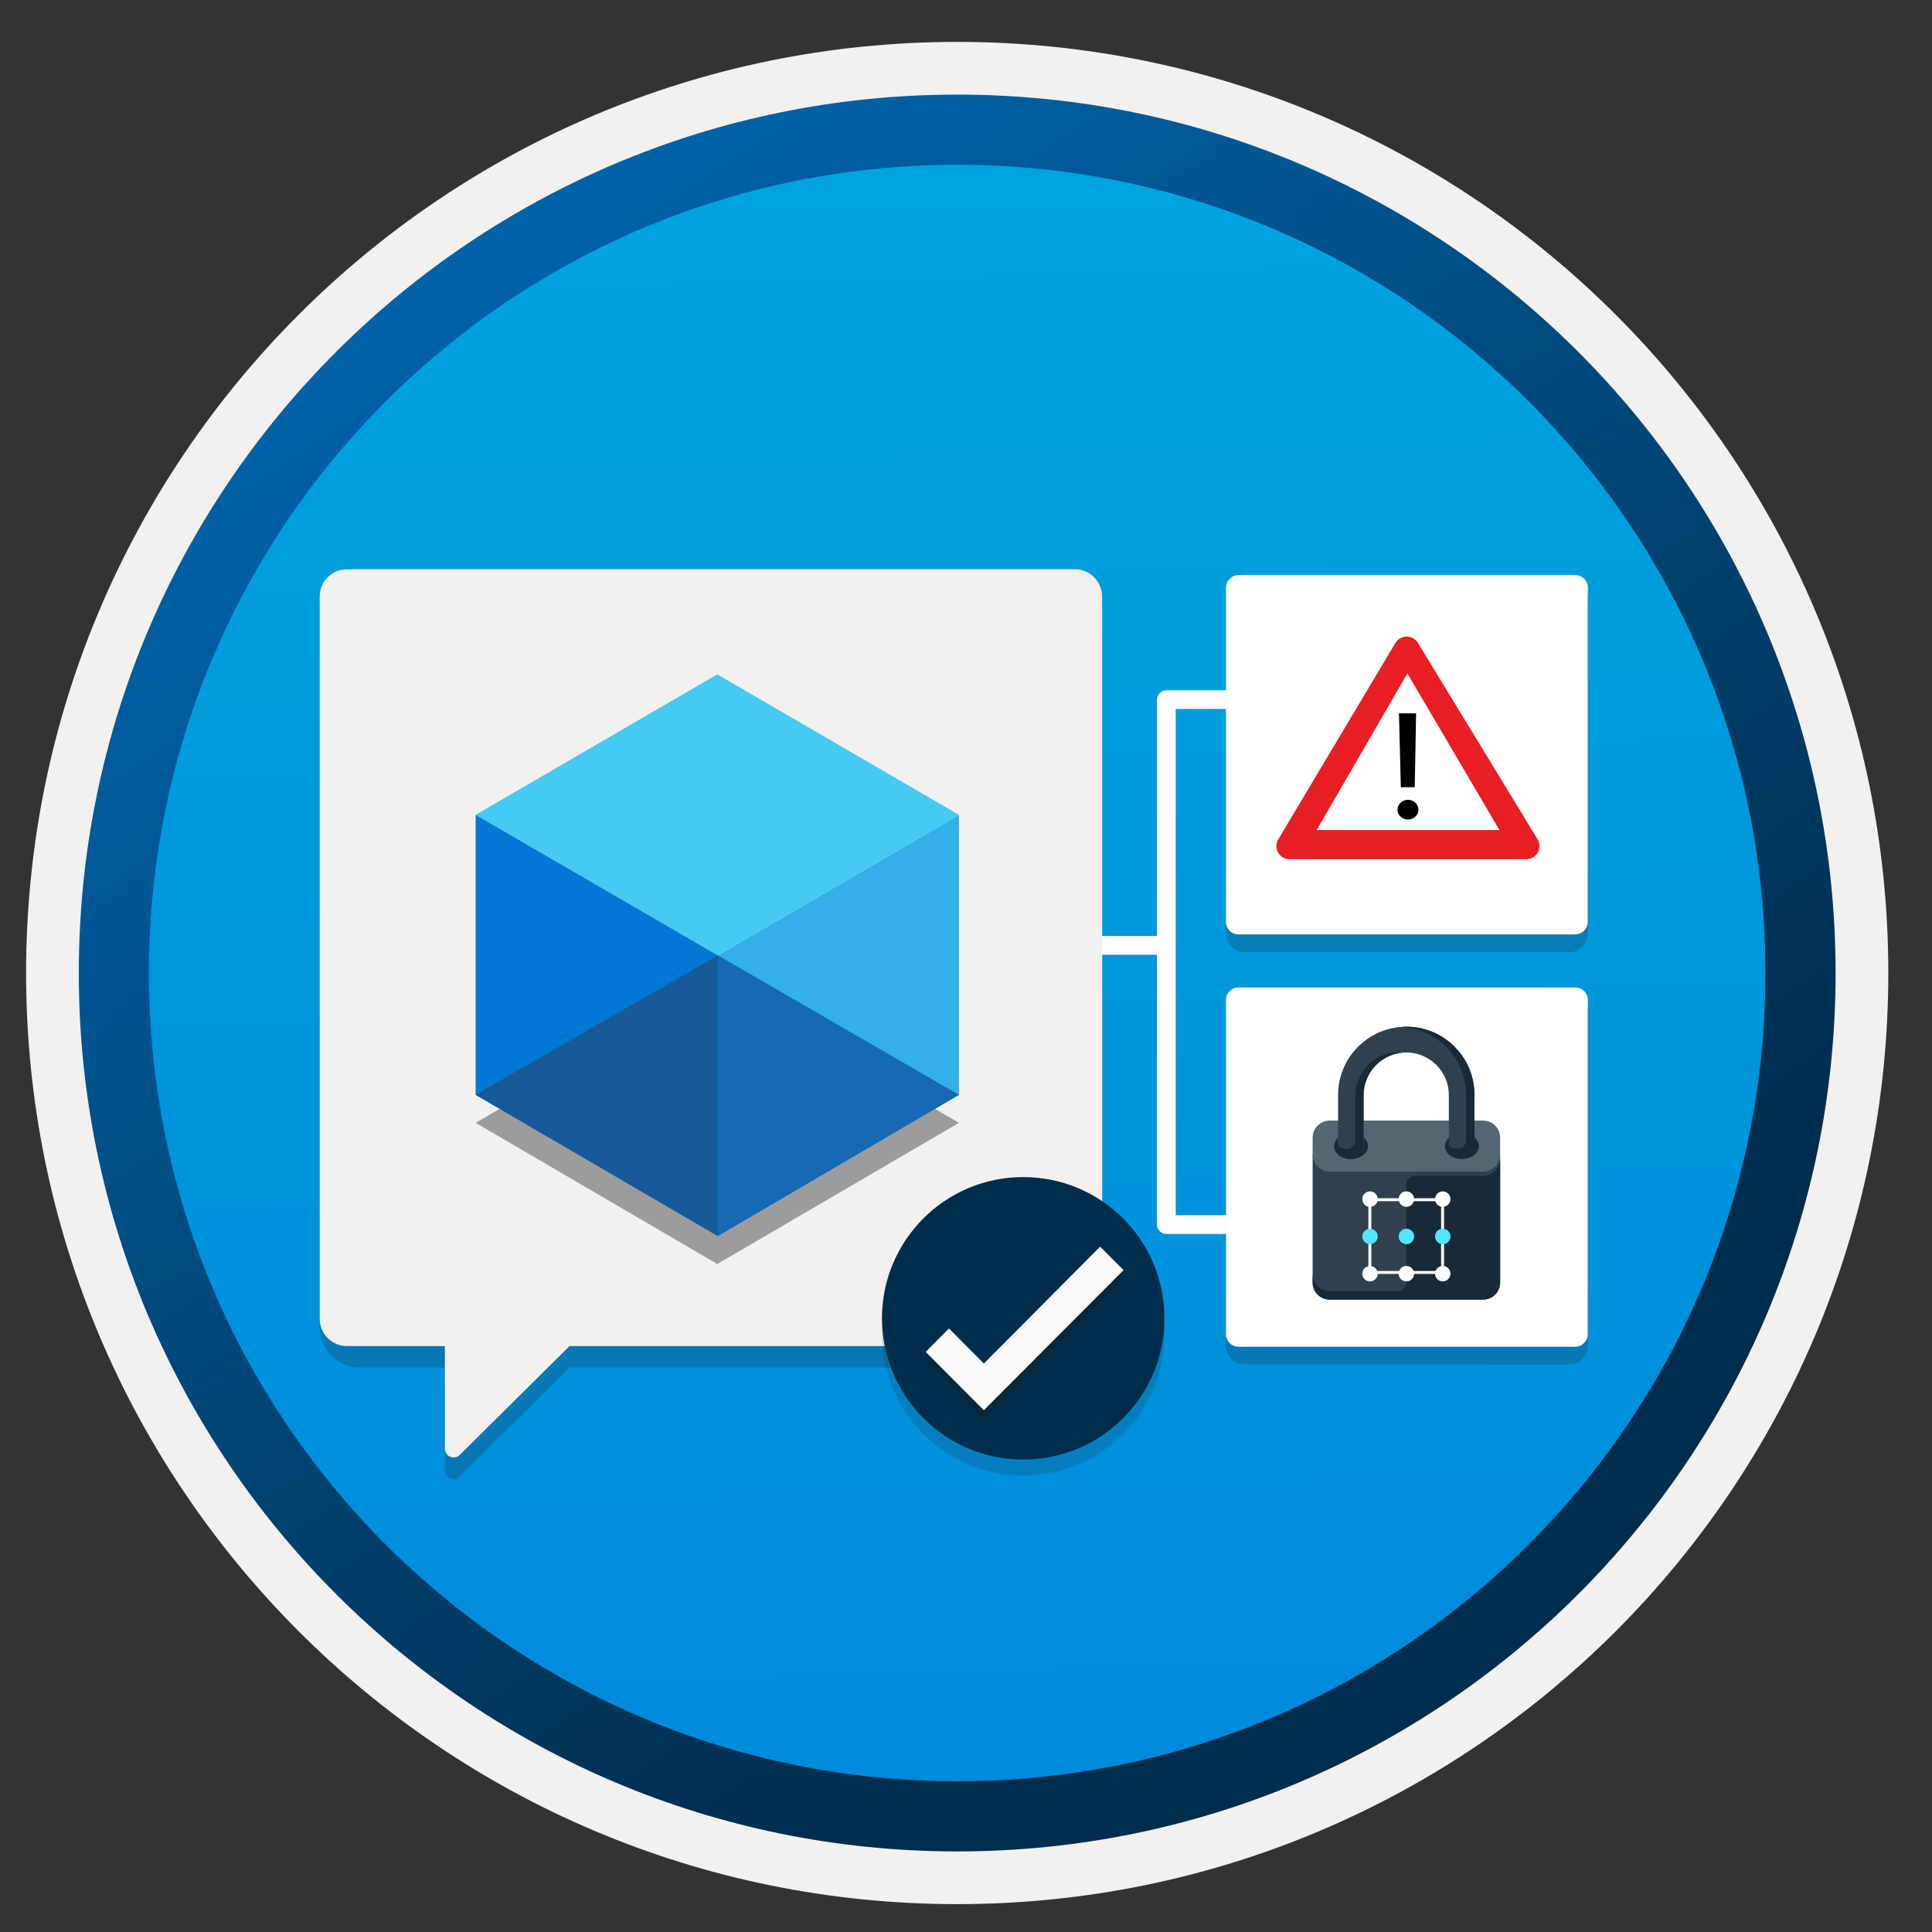 <svg width="103" height="103" viewBox="0 0 103 103" fill="none" xmlns="http://www.w3.org/2000/svg">
<rect x="0" y="0" width="103" height="103" fill="#333333" stroke="none"/>
<path d="M51.031 98.684C25.181 98.684 4.221 77.734 4.221 51.874C4.221 26.015 25.181 5.064 51.031 5.064C76.881 5.064 97.841 26.024 97.841 51.874C97.841 77.725 76.881 98.684 51.031 98.684Z" fill="url(#paint0_linear_309_478)"/>
<path fill-rule="evenodd" clip-rule="evenodd" d="M96.931 51.874C96.931 77.224 76.381 97.774 51.031 97.774C25.681 97.774 5.131 77.224 5.131 51.874C5.131 26.524 25.681 5.974 51.031 5.974C76.381 5.974 96.931 26.524 96.931 51.874ZM51.031 2.234C78.451 2.234 100.671 24.454 100.671 51.874C100.671 79.294 78.441 101.514 51.031 101.514C23.611 101.514 1.391 79.284 1.391 51.874C1.391 24.454 23.611 2.234 51.031 2.234Z" fill="#F2F1F0"/>
<path fill-rule="evenodd" clip-rule="evenodd" d="M94.121 51.874C94.121 75.674 74.831 94.964 51.031 94.964C27.231 94.964 7.941 75.674 7.941 51.874C7.941 28.074 27.231 8.784 51.031 8.784C74.831 8.784 94.121 28.074 94.121 51.874ZM51.031 5.044C76.891 5.044 97.861 26.014 97.861 51.874C97.861 77.734 76.891 98.704 51.031 98.704C25.171 98.704 4.201 77.734 4.201 51.874C4.201 26.014 25.161 5.044 51.031 5.044Z" fill="url(#paint1_linear_309_478)"/>
<path fill-rule="evenodd" clip-rule="evenodd" d="M61.681 37.298C61.681 37.022 61.905 36.798 62.181 36.798H68.698V37.798H62.681V64.785H68.687V65.785H62.181C61.905 65.785 61.681 65.562 61.681 65.285V37.298Z" fill="white"/>
<path fill-rule="evenodd" clip-rule="evenodd" d="M52.695 49.901H62.281V50.901H52.695V49.901Z" fill="white"/>
<path opacity="0.2" d="M83.671 50.762C84.211 50.762 84.652 50.322 84.652 49.781V31.936H65.359V49.775C65.359 50.315 65.799 50.755 66.34 50.755L83.671 50.762Z" fill="#1F1D21"/>
<path d="M84.652 31.63V31.329C84.652 30.956 84.351 30.662 83.984 30.662H66.026C65.659 30.662 65.359 30.962 65.359 31.329V31.663V31.963V49.147C65.359 49.521 65.659 49.815 66.026 49.815H83.978C84.351 49.815 84.645 49.514 84.645 49.147V31.663C84.658 31.65 84.652 31.643 84.652 31.63Z" fill="white"/>
<path opacity="0.2" d="M83.671 72.746C84.211 72.746 84.652 72.305 84.652 71.765V53.92H65.359V71.758C65.359 72.299 65.799 72.739 66.34 72.739L83.671 72.746Z" fill="#1F1D21"/>
<path d="M84.652 53.613V53.313C84.652 52.939 84.351 52.645 83.984 52.645H66.026C65.659 52.645 65.359 52.946 65.359 53.313V53.647V53.947V71.131C65.359 71.504 65.659 71.798 66.026 71.798H83.978C84.351 71.798 84.645 71.498 84.645 71.131V53.647C84.658 53.633 84.652 53.627 84.652 53.613Z" fill="white"/>
<path d="M74.772 34.709L80.805 44.974C80.805 44.974 69.245 44.932 69.349 44.785C69.448 44.639 74.772 34.709 74.772 34.709Z" fill="white"/>
<path d="M81.971 44.743L75.594 34.275C75.32 33.826 74.663 33.826 74.394 34.279L68.149 44.748C67.87 45.215 68.206 45.806 68.749 45.806H81.371C81.919 45.806 82.255 45.211 81.971 44.743ZM70.195 44.252L75.032 35.904L79.94 44.252H70.195V44.252Z" fill="#E81E25"/>
<path d="M75.065 43.689C74.909 43.689 74.777 43.637 74.668 43.537C74.56 43.438 74.503 43.315 74.503 43.174C74.503 43.027 74.56 42.9 74.668 42.796C74.777 42.692 74.909 42.64 75.065 42.64C75.216 42.64 75.344 42.692 75.457 42.796C75.566 42.9 75.622 43.027 75.622 43.174C75.622 43.315 75.566 43.438 75.457 43.537C75.344 43.641 75.216 43.689 75.065 43.689ZM75.495 38.029L75.424 41.969H74.682L74.583 38.029H75.495Z" fill="black"/>
<path fill-rule="evenodd" clip-rule="evenodd" d="M79.977 68.379C79.977 68.879 79.564 69.285 79.07 69.285H70.886C70.392 69.285 69.98 68.879 69.98 68.379V61.555H79.977V68.379Z" fill="#30404D"/>
<path fill-rule="evenodd" clip-rule="evenodd" d="M79.977 61.554C79.977 62.055 79.564 62.461 79.07 62.461H70.886C70.392 62.467 69.98 62.055 69.98 61.554V60.648C69.98 60.147 70.392 59.741 70.886 59.741H79.07C79.57 59.741 79.977 60.154 79.977 60.648V61.554Z" fill="#546670"/>
<path fill-rule="evenodd" clip-rule="evenodd" d="M79.07 62.695H75.428C75.183 62.695 74.972 62.9 74.972 63.151V68.38C74.972 68.625 74.767 68.836 74.515 68.836H70.886C70.392 68.836 69.98 68.424 69.98 67.923V68.38C69.98 68.88 70.392 69.286 70.886 69.286H79.07C79.57 69.286 79.977 68.874 79.977 68.38V61.782C79.977 62.283 79.57 62.695 79.07 62.695Z" fill="#182A37"/>
<path fill-rule="evenodd" clip-rule="evenodd" d="M72.932 61.105C72.932 61.48 72.526 61.788 72.025 61.788C71.525 61.788 71.119 61.48 71.119 61.105C71.119 60.73 71.525 60.422 72.025 60.422C72.526 60.422 72.932 60.724 72.932 61.105Z" fill="#182A37"/>
<path fill-rule="evenodd" clip-rule="evenodd" d="M78.843 61.105C78.843 61.48 78.437 61.788 77.937 61.788C77.436 61.788 77.03 61.486 77.03 61.105C77.03 60.73 77.436 60.422 77.937 60.422C78.437 60.416 78.843 60.724 78.843 61.105Z" fill="#182A37"/>
<path fill-rule="evenodd" clip-rule="evenodd" d="M74.978 54.737C72.97 54.737 71.336 56.365 71.336 58.379V61.555C71.503 61.697 71.742 61.788 72.019 61.788C72.296 61.788 72.532 61.697 72.702 61.555V58.379C72.702 57.126 73.725 56.11 74.972 56.11C76.224 56.11 77.241 57.133 77.241 58.379V61.105C77.241 61.35 77.543 61.561 77.924 61.561C78.299 61.561 78.607 61.357 78.607 61.105V58.379C78.614 56.365 76.98 54.737 74.978 54.737Z" fill="#30404D"/>
<path fill-rule="evenodd" clip-rule="evenodd" d="M73.672 56.273C72.797 56.641 72.249 57.529 72.249 58.479V60.808C72.249 61.104 71.966 61.325 71.676 61.246C71.534 61.208 71.412 61.161 71.33 61.092V61.548C71.497 61.69 71.736 61.781 72.013 61.781C72.088 61.781 72.167 61.775 72.24 61.756C72.284 61.749 72.325 61.737 72.375 61.724C72.394 61.718 72.419 61.712 72.438 61.699C72.469 61.687 72.501 61.674 72.523 61.655C72.535 61.649 72.554 61.642 72.567 61.63C72.611 61.605 72.646 61.573 72.69 61.551V58.385C72.69 57.208 73.59 56.235 74.736 56.121C74.411 56.074 74.046 56.118 73.672 56.273Z" fill="#182A37"/>
<path fill-rule="evenodd" clip-rule="evenodd" d="M74.978 54.737C74.906 54.737 74.824 54.744 74.751 54.75C76.656 54.873 78.16 56.447 78.16 58.373V60.803C78.16 61.099 77.877 61.319 77.587 61.24C77.446 61.203 77.323 61.155 77.241 61.086V61.543C77.408 61.684 77.653 61.776 77.924 61.776C78.195 61.776 78.437 61.684 78.607 61.543V58.373C78.614 56.365 76.98 54.737 74.978 54.737Z" fill="#182A37"/>
<path d="M76.986 67.916H72.951V63.881H76.986V67.916ZM73.108 67.759H76.829V64.038H73.108V67.759Z" fill="white"/>
<path d="M76.917 68.316C77.144 68.316 77.329 68.13 77.329 67.904C77.329 67.677 77.144 67.491 76.917 67.491C76.69 67.491 76.505 67.677 76.505 67.904C76.505 68.133 76.69 68.316 76.917 68.316Z" fill="white"/>
<path d="M74.978 68.316C75.205 68.316 75.39 68.13 75.39 67.904C75.39 67.677 75.205 67.491 74.978 67.491C74.751 67.491 74.566 67.677 74.566 67.904C74.566 68.133 74.751 68.316 74.978 68.316Z" fill="white"/>
<path d="M73.039 68.316C73.266 68.316 73.451 68.13 73.451 67.904C73.451 67.677 73.266 67.491 73.039 67.491C72.812 67.491 72.627 67.677 72.627 67.904C72.627 68.133 72.809 68.316 73.039 68.316Z" fill="white"/>
<path d="M76.917 66.33C77.144 66.33 77.329 66.144 77.329 65.917C77.329 65.691 77.144 65.505 76.917 65.505C76.69 65.505 76.505 65.691 76.505 65.917C76.505 66.144 76.69 66.33 76.917 66.33Z" fill="#50E6FF"/>
<path d="M74.978 66.33C75.205 66.33 75.39 66.144 75.39 65.917C75.39 65.691 75.205 65.505 74.978 65.505C74.751 65.505 74.566 65.691 74.566 65.917C74.566 66.144 74.751 66.33 74.978 66.33Z" fill="#50E6FF"/>
<path d="M73.039 66.33C73.266 66.33 73.451 66.144 73.451 65.917C73.451 65.691 73.266 65.505 73.039 65.505C72.812 65.505 72.627 65.691 72.627 65.917C72.627 66.144 72.809 66.33 73.039 66.33Z" fill="#50E6FF"/>
<path d="M76.917 64.34C77.144 64.34 77.329 64.155 77.329 63.928C77.329 63.701 77.144 63.516 76.917 63.516C76.69 63.516 76.505 63.701 76.505 63.928C76.505 64.155 76.69 64.34 76.917 64.34Z" fill="white"/>
<path d="M74.978 64.34C75.205 64.34 75.39 64.155 75.39 63.928C75.39 63.701 75.205 63.516 74.978 63.516C74.751 63.516 74.566 63.701 74.566 63.928C74.566 64.155 74.751 64.34 74.978 64.34Z" fill="white"/>
<path d="M73.039 64.34C73.266 64.34 73.451 64.155 73.451 63.928C73.451 63.701 73.266 63.516 73.039 63.516C72.812 63.516 72.627 63.701 72.627 63.928C72.627 64.155 72.809 64.34 73.039 64.34Z" fill="white"/>
<path opacity="0.2" d="M58.754 32.219H17.045V70.778C17.045 71.952 17.999 72.905 19.173 72.905H23.718V78.381C23.718 78.793 24.214 78.999 24.512 78.709L30.361 72.905H56.626C57.801 72.905 58.754 71.952 58.754 70.778V32.219Z" fill="#1F1D21"/>
<path d="M58.754 32.448V31.8C58.754 30.999 58.106 30.351 57.305 30.351H18.494C17.694 30.351 17.045 30.999 17.045 31.8V32.517V33.172V70.313C17.045 71.114 17.694 71.762 18.494 71.762H23.718V77.237C23.718 77.649 24.214 77.855 24.512 77.565L30.361 71.762H57.313C58.113 71.762 58.762 71.114 58.762 70.313V32.517C58.762 32.494 58.754 32.471 58.754 32.448Z" fill="#F2F1F0"/>
<path opacity="0.4" d="M51.126 59.861L38.241 67.388L25.357 59.861L38.239 52.372L51.126 59.861Z" fill="#1F1D20"/>
<path d="M51.126 43.441V58.37L38.271 65.897V50.933L51.126 43.441Z" fill="#32B0E7"/>
<path d="M51.126 43.441L38.271 50.935L25.357 43.441L38.239 35.952L51.126 43.441Z" fill="#45CAF2"/>
<path d="M38.271 50.933V65.897L25.357 58.368V43.441L38.271 50.933Z" fill="#0078D4"/>
<path d="M25.357 58.367L38.271 50.933V65.897L25.357 58.367Z" fill="#185A97"/>
<path d="M51.126 58.37L38.271 50.933V65.897L51.126 58.37Z" fill="#156AB3"/>
<path opacity="0.15" d="M54.551 78.663C58.711 78.663 62.081 75.293 62.081 71.133C62.081 66.974 58.711 63.603 54.551 63.603C50.391 63.603 47.021 66.974 47.021 71.133C47.031 75.293 50.401 78.663 54.551 78.663Z" fill="#1F1D20"/>
<path d="M54.551 77.813C58.711 77.813 62.081 74.443 62.081 70.283C62.081 66.123 58.711 62.753 54.551 62.753C50.391 62.753 47.021 66.123 47.021 70.283C47.031 74.443 50.401 77.813 54.551 77.813Z" fill="#002D4C"/>
<path opacity="0.3" d="M58.651 66.993L52.451 73.223L50.591 71.353L49.351 72.603L52.451 75.713L59.901 68.243L58.651 66.993Z" fill="#1F1D20"/>
<path d="M58.651 66.463L52.451 72.693L50.591 70.823L49.351 72.073L52.451 75.183L59.901 67.713L58.651 66.463Z" fill="#FAF9F8"/>
<defs>
<linearGradient id="paint0_linear_309_478" x1="49.257" y1="-12.915" x2="53.239" y2="132.855" gradientUnits="userSpaceOnUse">
<stop stop-color="#00ABDE"/>
<stop offset="1" stop-color="#007ED8"/>
</linearGradient>
<linearGradient id="paint1_linear_309_478" x1="2.462" y1="-19.749" x2="97.989" y2="121.133" gradientUnits="userSpaceOnUse">
<stop stop-color="#007ED8"/>
<stop offset="0.707" stop-color="#002D4C"/>
</linearGradient>
</defs>
</svg>
